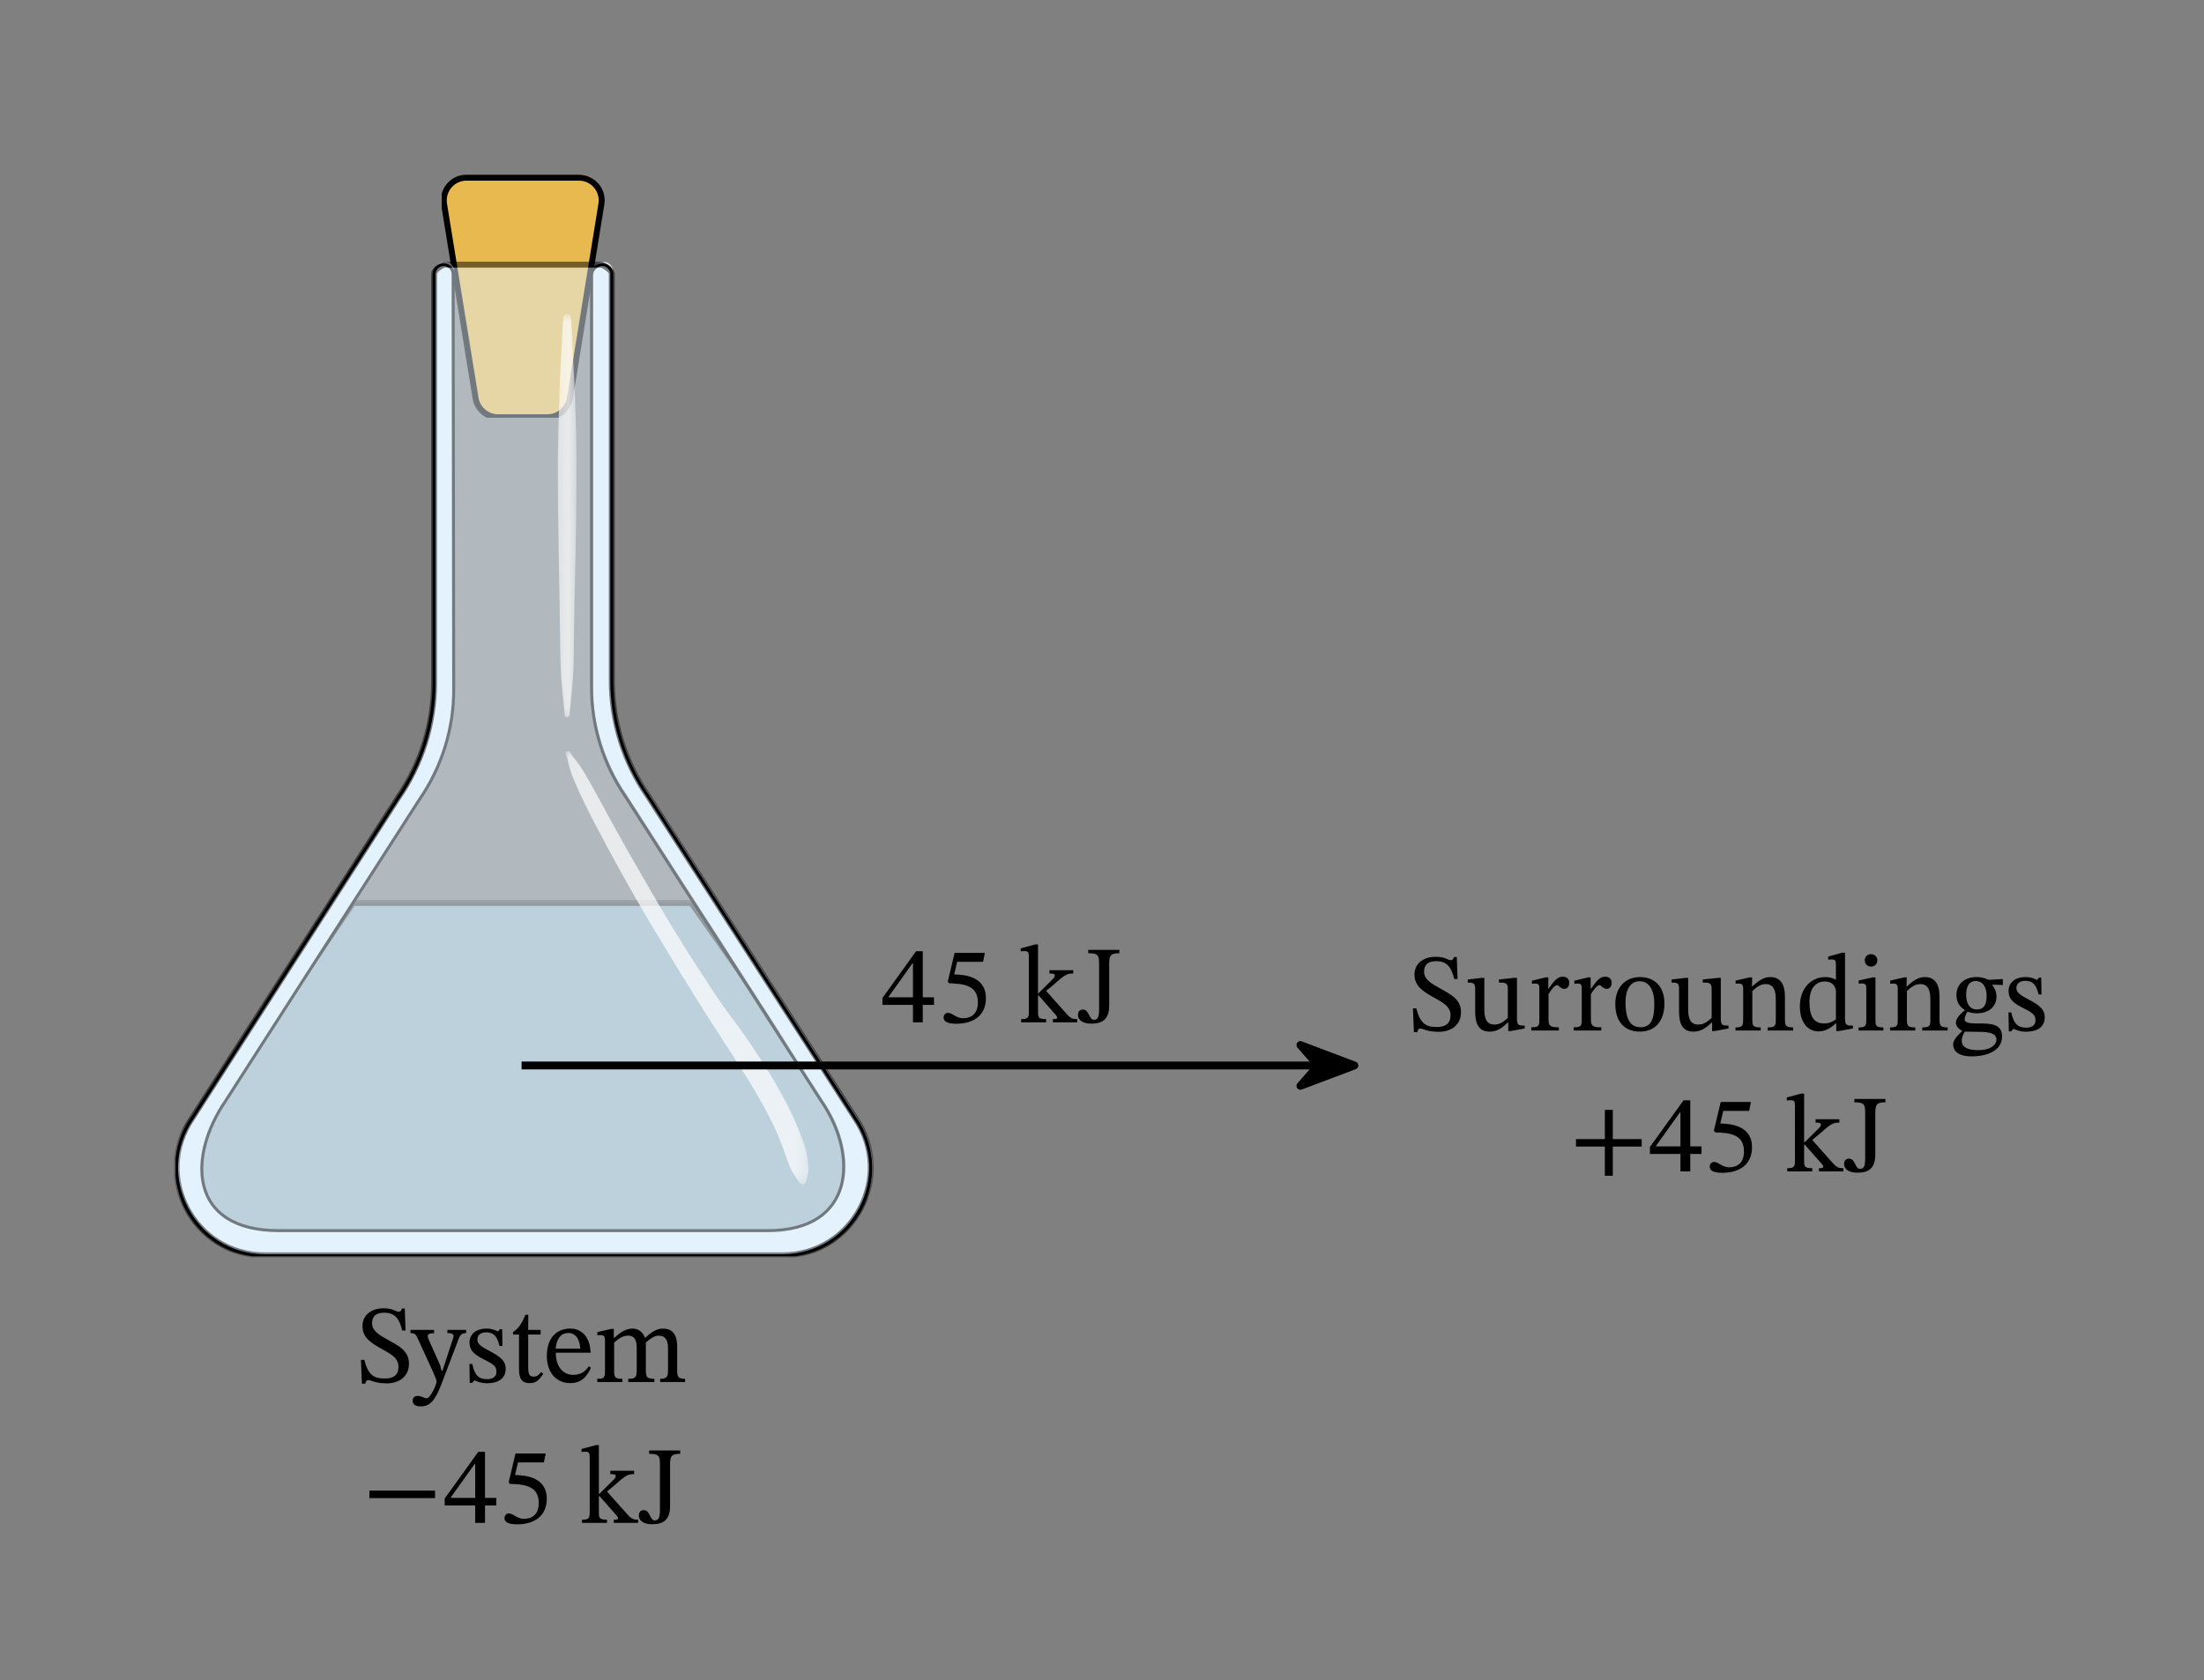<svg width="297.027" height="226.48" viewBox="0 0 222.77 169.86" class="displayed_equation" xmlns="http://www.w3.org/2000/svg" xmlns:xlink="http://www.w3.org/1999/xlink">
  <rect x="0" y="0" width="222.77" height="169.86" fill="#808080" stroke="none"/>
  <defs>
    <clipPath id="svg147101463693tikz_00011b">
      <path d="M 0.648 0.355 L 17 0.355 L 17 25 L 0.648 25 Z M 0.648 0.355" />
    </clipPath>
    <clipPath id="svg147101463693tikz_00011c">
      <path d="M 0.648 0.355 L 17.234 0.355 L 17.234 25.23 L 0.648 25.23 Z M 0.648 0.355" />
    </clipPath>
    <clipPath id="svg147101463693tikz_00011a">
      <path d="M0 0H18V26H0z" />
    </clipPath>
    <g id="svg147101463693tikz_00011L" clip-path="url(#svg147101463693tikz_00011a)">
      <g clip-path="url(#svg147101463693tikz_00011b)">
        <path d="M 11.438 24.93 L 6.445 24.93 C 5.312 24.93 4.348 24.105 4.164 22.988 L 0.973 3.332 C 0.746 1.93 1.832 0.656 3.254 0.656 L 14.629 0.656 C 16.051 0.656 17.137 1.93 16.906 3.332 L 13.719 22.988 C 13.535 24.105 12.57 24.93 11.438 24.93 Z M 11.438 24.93" fill="#e8b94f" />
      </g>
      <g clip-path="url(#svg147101463693tikz_00011c)">
        <path d="M 400.922 925.188 L 364.819 925.188 C 356.626 925.188 349.649 931.148 348.321 939.228 L 325.241 1081.381 C 323.602 1091.523 331.456 1100.732 341.739 1100.732 L 424.002 1100.732 C 434.285 1100.732 442.139 1091.523 440.472 1081.381 L 417.42 939.228 C 416.092 931.148 409.115 925.188 400.922 925.188 Z M 400.922 925.188" transform="matrix(.138 0 0 -.138 -44 152.86)" fill="none" stroke-width="4.361" stroke="#000" stroke-miterlimit="10" />
      </g>
    </g>
    <clipPath id="svg147101463693tikz_00011M">
      <path d="M 19.055 90.816 L 87.504 90.816 L 87.504 125.195 L 19.055 125.195 Z M 19.055 90.816" />
    </clipPath>
    <filter id="svg147101463693tikz_00011f" filterUnits="objectBoundingBox" x="0%" y="0%" width="100%" height="100%">
      <feColorMatrix in="SourceGraphic" values="0 0 0 0 1 0 0 0 0 1 0 0 0 0 1 0 0 0 1 0" />
    </filter>
    <clipPath id="svg147101463693tikz_00011e">
      <path d="M 0.055 0.816 L 68.504 0.816 L 68.504 35.195 L 0.055 35.195 Z M 0.055 0.816" />
    </clipPath>
    <clipPath id="svg147101463693tikz_00011d">
      <path d="M0 0H69V36H0z" />
    </clipPath>
    <g clip-path="url(#svg147101463693tikz_00011d)">
      <g clip-path="url(#svg147101463693tikz_00011e)" id="svg147101463693tikz_00011g">
        <path d="M 0.055 35.195 L 68.504 35.195 L 68.504 0.816 L 0.055 0.816 Z M 0.055 35.195" fill-opacity=".502" />
      </g>
    </g>
    <mask id="svg147101463693tikz_00011O">
      <g filter="url(#svg147101463693tikz_00011f)">
        <use xlink:href="#svg147101463693tikz_00011g" />
      </g>
    </mask>
    <clipPath id="svg147101463693tikz_00011l">
      <path d="M 0.055 0.816 L 68.504 0.816 L 68.504 35 L 0.055 35 Z M 0.055 0.816" />
    </clipPath>
    <clipPath id="svg147101463693tikz_00011i">
      <path d="M 0.223 1 L 68 1 L 68 34.984 L 0.223 34.984 Z M 0.223 1" />
    </clipPath>
    <clipPath id="svg147101463693tikz_00011j">
      <path d="M 0.223 0.82 L 68.273 0.82 L 68.273 34.984 L 0.223 34.984 Z M 0.223 0.82" />
    </clipPath>
    <clipPath id="svg147101463693tikz_00011h">
      <path d="M0 0H69V35H0z" />
    </clipPath>
    <g id="svg147101463693tikz_00011m" clip-path="url(#svg147101463693tikz_00011h)">
      <g clip-path="url(#svg147101463693tikz_00011i)">
        <path d="M 51.012 1.121 L 16.746 1.121 L 0.535 25.184 L 1.227 30.82 L 4.125 34.68 L 62.473 34.68 L 66.031 32.602 L 67.961 27.656 L 66.996 23.828 Z M 51.012 1.121" fill="#aee1f9" />
      </g>
      <g clip-path="url(#svg147101463693tikz_00011j)">
        <path d="M 506.322 569.437 L 258.515 569.437 L 141.278 395.418 L 146.278 354.653 L 167.239 326.742 L 589.207 326.742 L 614.943 341.771 L 628.898 377.536 L 621.921 405.221 Z M 506.322 569.437" transform="matrix(.138 0 0 -.138 -19 79.86)" fill="none" stroke-width="4.361" stroke="#000" stroke-miterlimit="10" />
      </g>
    </g>
    <clipPath id="svg147101463693tikz_00011k">
      <path d="M0 0H69V36H0z" />
    </clipPath>
    <g clip-path="url(#svg147101463693tikz_00011k)">
      <g clip-path="url(#svg147101463693tikz_00011l)" id="svg147101463693tikz_00011N">
        <use xlink:href="#svg147101463693tikz_00011m" />
      </g>
    </g>
    <clipPath id="svg147101463693tikz_00011o">
      <path d="M 0.742 0.32 L 71.328 0.32 L 71.328 101 L 0.742 101 Z M 0.742 0.32" />
    </clipPath>
    <clipPath id="svg147101463693tikz_00011p">
      <path d="M 0.742 0.32 L 71.328 0.32 L 71.328 101.004 L 0.742 101.004 Z M 0.742 0.32" />
    </clipPath>
    <clipPath id="svg147101463693tikz_00011n">
      <path d="M0 0H72V102H0z" />
    </clipPath>
    <g id="svg147101463693tikz_00011P" clip-path="url(#svg147101463693tikz_00011n)">
      <g clip-path="url(#svg147101463693tikz_00011o)">
        <path d="M 43.996 0.469 C 44.539 0.469 44.961 0.922 44.961 1.434 L 44.961 42.594 C 44.961 46.758 46.227 50.828 48.609 54.266 L 69.598 86.922 C 73.668 92.832 69.445 100.852 62.27 100.852 L 9.801 100.852 C 2.625 100.852 -1.598 92.801 2.477 86.922 L 23.312 54.504 C 25.691 51.066 26.961 46.996 26.961 42.836 L 26.961 1.434 C 26.961 0.891 27.414 0.469 27.926 0.469 C 28.469 0.469 28.891 0.891 28.891 1.434 L 28.949 43.559 C 28.949 47.512 27.742 51.34 25.512 54.598 L 5.852 85.172 C 2.023 90.75 2.023 98.32 11.25 98.32 L 60.762 98.32 C 69.539 98.32 69.988 90.719 66.16 85.172 L 46.348 54.355 C 44.117 51.098 42.91 47.27 42.91 43.32 L 42.91 1.465 C 42.973 0.922 43.453 0.469 43.996 0.469 Z M 43.996 0.469" fill="#e3f2fc" />
      </g>
      <g clip-path="url(#svg147101463693tikz_00011p)">
        <path d="M 441.122 1037.001 C 445.048 1037.001 448.099 1033.724 448.099 1030.023 L 448.099 732.354 C 448.099 702.24 457.252 672.803 474.485 647.943 L 626.271 411.775 C 655.708 369.032 625.169 311.036 573.274 311.036 L 193.822 311.036 C 141.927 311.036 111.389 369.258 140.854 411.775 L 291.539 646.22 C 308.743 671.08 317.924 700.516 317.924 730.603 L 317.924 1030.023 C 317.924 1033.95 321.201 1037.001 324.902 1037.001 C 328.828 1037.001 331.879 1033.95 331.879 1030.023 L 332.303 725.376 C 332.303 696.787 323.574 669.103 307.443 645.542 L 165.262 424.43 C 137.577 384.09 137.577 329.341 204.303 329.341 L 562.37 329.341 C 625.847 329.341 629.096 384.316 601.411 424.43 L 458.128 647.294 C 441.997 670.854 433.268 698.539 433.268 727.1 L 433.268 1029.797 C 433.72 1033.724 437.195 1037.001 441.122 1037.001 Z M 441.122 1037.001" transform="matrix(.138 0 0 -.138 -17 143.86)" fill="none" stroke-width="2.181" stroke="#000" stroke-miterlimit="10" />
      </g>
    </g>
    <clipPath id="svg147101463693tikz_00011Q">
      <path d="M 17.547 25.988 L 88.707 25.988 L 88.707 127.305 L 17.547 127.305 Z M 17.547 25.988" />
    </clipPath>
    <clipPath id="svg147101463693tikz_00011r">
      <path d="M 0.547 0.988 L 71.707 0.988 L 71.707 102.305 L 0.547 102.305 Z M 0.547 0.988" />
    </clipPath>
    <clipPath id="svg147101463693tikz_00011q">
      <path d="M0 0H72V103H0z" />
    </clipPath>
    <g clip-path="url(#svg147101463693tikz_00011q)">
      <g clip-path="url(#svg147101463693tikz_00011r)" id="svg147101463693tikz_00011s">
        <path d="M 0.547 102.305 L 71.707 102.305 L 71.707 0.988 L 0.547 0.988 Z M 0.547 102.305" fill-opacity=".502" />
      </g>
    </g>
    <mask id="svg147101463693tikz_00011S">
      <g filter="url(#svg147101463693tikz_00011f)">
        <use xlink:href="#svg147101463693tikz_00011s" />
      </g>
    </mask>
    <clipPath id="svg147101463693tikz_00011x">
      <path d="M 0.547 1 L 71.707 1 L 71.707 102.305 L 0.547 102.305 Z M 0.547 1" />
    </clipPath>
    <clipPath id="svg147101463693tikz_00011u">
      <path d="M 0.59 0.133 L 71.48 0.133 L 71.48 101 L 0.59 101 Z M 0.59 0.133" />
    </clipPath>
    <clipPath id="svg147101463693tikz_00011v">
      <path d="M 0.59 0.133 L 71.48 0.133 L 71.48 101.121 L 0.59 101.121 Z M 0.59 0.133" />
    </clipPath>
    <clipPath id="svg147101463693tikz_00011t">
      <path d="M0 0H72V102H0z" />
    </clipPath>
    <g id="svg147101463693tikz_00011y" clip-path="url(#svg147101463693tikz_00011t)">
      <g clip-path="url(#svg147101463693tikz_00011u)">
        <path d="M 27.953 0.469 C 27.836 0.531 26.961 0.922 26.961 1.434 L 26.961 42.805 C 26.961 46.969 25.691 51.039 23.312 54.477 L 2.477 86.891 C -1.598 92.801 2.625 100.82 9.801 100.82 L 62.27 100.82 C 69.445 100.82 73.668 92.77 69.598 86.891 L 48.609 54.266 C 46.227 50.828 44.961 46.758 44.961 42.594 L 44.961 1.434 C 44.961 0.922 44.027 0.5 43.938 0.469 C 43.938 0.469 43.938 0.469 43.906 0.469 Z M 27.953 0.469" fill="#e3f2fc" />
      </g>
      <g clip-path="url(#svg147101463693tikz_00011v)">
        <path d="M 325.099 1037.001 C 324.252 1036.549 317.924 1033.724 317.924 1030.023 L 317.924 730.829 C 317.924 700.714 308.743 671.278 291.539 646.418 L 140.854 412.001 C 111.389 369.258 141.927 311.262 193.822 311.262 L 573.274 311.262 C 625.169 311.262 655.708 369.484 626.271 412.001 L 474.485 647.943 C 457.252 672.803 448.099 702.24 448.099 732.354 L 448.099 1030.023 C 448.099 1033.724 441.348 1036.775 440.698 1037.001 C 440.698 1037.001 440.698 1037.001 440.472 1037.001 Z M 325.099 1037.001" transform="matrix(.138 0 0 -.138 -17 143.86)" fill="none" stroke-width="4.361" stroke-linecap="round" stroke-linejoin="round" stroke="#000" stroke-miterlimit="10" />
      </g>
    </g>
    <clipPath id="svg147101463693tikz_00011w">
      <path d="M0 0H72V103H0z" />
    </clipPath>
    <g clip-path="url(#svg147101463693tikz_00011w)">
      <g clip-path="url(#svg147101463693tikz_00011x)" id="svg147101463693tikz_00011R">
        <use xlink:href="#svg147101463693tikz_00011y" transform="translate(0 1)" />
      </g>
    </g>
    <clipPath id="svg147101463693tikz_00011T">
      <path d="M 56.141 31.715 L 58.555 31.715 L 58.555 72.727 L 56.141 72.727 Z M 56.141 31.715" />
    </clipPath>
    <clipPath id="svg147101463693tikz_00011A">
      <path d="M 0.141 0.715 L 2.555 0.715 L 2.555 41.727 L 0.141 41.727 Z M 0.141 0.715" />
    </clipPath>
    <clipPath id="svg147101463693tikz_00011z">
      <path d="M0 0H3V42H0z" />
    </clipPath>
    <g clip-path="url(#svg147101463693tikz_00011z)">
      <g clip-path="url(#svg147101463693tikz_00011A)" id="svg147101463693tikz_00011B">
        <path d="M 0.141 41.727 L 2.555 41.727 L 2.555 0.715 L 0.141 0.715 Z M 0.141 41.727" fill-opacity=".702" />
      </g>
    </g>
    <mask id="svg147101463693tikz_00011V">
      <g filter="url(#svg147101463693tikz_00011f)">
        <use xlink:href="#svg147101463693tikz_00011B" />
      </g>
    </mask>
    <clipPath id="svg147101463693tikz_00011D">
      <path d="M 0.141 0.715 L 2.555 0.715 L 2.555 41.727 L 0.141 41.727 Z M 0.141 0.715" />
    </clipPath>
    <clipPath id="svg147101463693tikz_00011C">
      <path d="M0 0H3V42H0z" />
    </clipPath>
    <g clip-path="url(#svg147101463693tikz_00011C)">
      <g clip-path="url(#svg147101463693tikz_00011D)" id="svg147101463693tikz_00011U">
        <path d="M 2.133 9.582 C 2.07 8.105 2.012 6.629 1.922 5.148 C 1.859 3.793 1.832 2.434 1.711 1.109 C 1.68 0.625 0.988 0.625 0.926 1.109 C 0.836 2.406 0.805 3.73 0.715 5.027 C 0.656 6.113 0.594 7.23 0.562 8.316 C 0.473 11.059 0.383 13.773 0.383 16.516 C 0.383 21.793 0.535 27.07 0.594 32.316 C 0.625 33.797 0.625 35.273 0.684 36.75 C 0.746 38.258 0.957 39.766 1.078 41.273 C 1.105 41.574 1.531 41.574 1.559 41.273 C 1.68 39.949 1.832 38.621 1.922 37.293 C 2.012 35.996 1.98 34.672 2.012 33.375 C 2.043 30.719 2.102 28.066 2.164 25.383 C 2.223 22.758 2.254 20.105 2.254 17.484 C 2.285 14.859 2.223 12.234 2.133 9.582 Z M 2.133 9.582" fill="#fff" />
      </g>
    </g>
    <clipPath id="svg147101463693tikz_00011W">
      <path d="M 57.047 75.742 L 81.773 75.742 L 81.773 119.766 L 57.047 119.766 Z M 57.047 75.742" />
    </clipPath>
    <clipPath id="svg147101463693tikz_00011F">
      <path d="M 0.047 0.742 L 24.773 0.742 L 24.773 44.766 L 0.047 44.766 Z M 0.047 0.742" />
    </clipPath>
    <clipPath id="svg147101463693tikz_00011E">
      <path d="M0 0H25V45H0z" />
    </clipPath>
    <g clip-path="url(#svg147101463693tikz_00011E)">
      <g clip-path="url(#svg147101463693tikz_00011F)" id="svg147101463693tikz_00011G">
        <path d="M 0.047 44.766 L 24.773 44.766 L 24.773 0.742 L 0.047 0.742 Z M 0.047 44.766" fill-opacity=".702" />
      </g>
    </g>
    <mask id="svg147101463693tikz_00011Y">
      <g filter="url(#svg147101463693tikz_00011f)">
        <use xlink:href="#svg147101463693tikz_00011G" />
      </g>
    </mask>
    <clipPath id="svg147101463693tikz_00011I">
      <path d="M 0.047 0.742 L 24.773 0.742 L 24.773 44.766 L 0.047 44.766 Z M 0.047 0.742" />
    </clipPath>
    <clipPath id="svg147101463693tikz_00011H">
      <path d="M0 0H25V45H0z" />
    </clipPath>
    <g clip-path="url(#svg147101463693tikz_00011H)">
      <g clip-path="url(#svg147101463693tikz_00011I)" id="svg147101463693tikz_00011X">
        <path d="M 24.621 42.145 C 24.531 41.418 24.289 40.664 24.02 39.973 C 23.477 38.492 22.781 37.047 22.027 35.66 C 21.305 34.332 20.492 33.008 19.648 31.738 C 18.773 30.383 17.836 29.027 16.871 27.762 C 15.879 26.465 15.004 25.105 14.129 23.75 C 13.195 22.359 12.289 20.914 11.414 19.496 C 9.664 16.633 8.008 13.738 6.348 10.844 C 5.414 9.184 4.508 7.527 3.605 5.867 C 3.152 5.023 2.699 4.207 2.219 3.395 C 1.977 3.004 1.766 2.609 1.496 2.25 C 1.191 1.828 0.859 1.496 0.617 1.043 C 0.469 0.773 0.078 1.012 0.199 1.285 C 0.379 1.676 0.438 2.098 0.531 2.492 C 0.648 2.91 0.801 3.363 0.98 3.758 C 1.285 4.512 1.613 5.234 1.977 5.988 C 2.699 7.496 3.516 9.004 4.301 10.48 C 5.867 13.406 7.496 16.301 9.215 19.137 C 10.934 22 12.68 24.863 14.461 27.668 C 16.121 30.293 17.867 32.855 19.438 35.508 C 20.25 36.895 21.094 38.465 21.668 39.852 C 22 40.637 22.27 41.449 22.57 42.262 C 22.723 42.688 22.902 43.137 23.113 43.527 C 23.324 43.891 23.566 44.195 23.809 44.555 C 23.957 44.824 24.41 44.797 24.473 44.465 C 24.562 44.133 24.652 43.801 24.715 43.441 C 24.742 43.047 24.684 42.594 24.621 42.145 Z M 24.621 42.145" fill="#fff" />
      </g>
    </g>
    <clipPath id="svg147101463693tikz_00011K">
      <path d="M 1 1 L 8 1 L 8 6.582 L 1 6.582 Z M 1 1" />
    </clipPath>
    <clipPath id="svg147101463693tikz_00011J">
      <path d="M0 0H9V7H0z" />
    </clipPath>
    <g id="svg147101463693tikz_00011Z" clip-path="url(#svg147101463693tikz_00011J)">
      <path d="M 7.168 3.59 L 1.703 1.523 L 3.508 3.59 L 1.703 5.652" />
      <g clip-path="url(#svg147101463693tikz_00011K)">
        <path d="M 991.994 450.336 L 952.472 465.28 L 965.524 450.336 L 952.472 435.42 Z M 991.994 450.336" transform="matrix(.138 0 0 -.138 -130 65.86)" fill="none" stroke-width="5.764" stroke-linejoin="round" stroke="#000" stroke-miterlimit="10" />
      </g>
    </g>
  </defs>
  <use xlink:href="#svg147101463693tikz_00011L" transform="translate(44 17)" />
  <g clip-path="url(#svg147101463693tikz_00011M)">
    <use xlink:href="#svg147101463693tikz_00011N" transform="translate(19 90)" mask="url(#svg147101463693tikz_00011O)" />
  </g>
  <use xlink:href="#svg147101463693tikz_00011P" transform="translate(17 26)" />
  <g clip-path="url(#svg147101463693tikz_00011Q)">
    <use xlink:href="#svg147101463693tikz_00011R" transform="translate(17 25)" mask="url(#svg147101463693tikz_00011S)" />
  </g>
  <g clip-path="url(#svg147101463693tikz_00011T)">
    <use xlink:href="#svg147101463693tikz_00011U" transform="translate(56 31)" mask="url(#svg147101463693tikz_00011V)" />
  </g>
  <g clip-path="url(#svg147101463693tikz_00011W)">
    <use xlink:href="#svg147101463693tikz_00011X" transform="translate(57 75)" mask="url(#svg147101463693tikz_00011Y)" />
  </g>
  <path d="M 382.023 450.336 L 964.083 450.336" transform="matrix(.138 0 0 -.138 0 169.86)" fill="none" stroke-width="5.764" stroke-linejoin="round" stroke="#000" stroke-miterlimit="10" />
  <use xlink:href="#svg147101463693tikz_00011Z" transform="translate(130 104)" />
  <path d="M94.406 101.59L94.406 100.82 93.27 100.82 93.27 96.164 92.594 96.164 89.195 100.887 89.195 101.59 92.277 101.59 92.277 103.352 93.27 103.352 93.27 101.59zM92.277 100.82L89.809 100.82 89.809 100.777 92.234 97.379 92.277 97.379 92.277 100.82M99.363 97.234L99.543 96.332 96.488 96.332 95.797 99.238 95.934 99.406C96.09 99.406 96.145 99.406 96.434 99.43 97.973 99.508 98.84 99.965 98.84 101.355 98.84 102.512 98.137 102.938 97.348 102.938 96.633 102.938 96.266 102.395 95.82 102.395 95.543 102.395 95.375 102.613 95.375 102.871 95.375 103.281 95.797 103.496 96.656 103.496 98.43 103.496 99.652 102.625 99.652 100.91 99.652 99.16 98.285 98.637 96.969 98.539L96.445 98.504 96.746 97.234 99.363 97.234M108.879 103.352L108.879 103.027C108.414 103.027 108.234 102.992 107.699 102.379L105.738 100.172 106.297 99.719C107.555 98.617 107.754 98.414 108.48 98.414L108.48 98.082 106.074 98.082 106.074 98.414C106.496 98.414 106.617 98.473 106.617 98.617 106.617 98.793 106.465 98.926 106.418 98.973L104.984 100.398 104.918 100.398 104.918 95.484 104.613 95.484 103.168 95.875 103.168 96.176C103.168 96.176 103.387 96.152 103.543 96.152 103.914 96.152 103.992 96.254 103.992 96.723L103.992 102.293C103.992 102.906 103.879 103.027 103.211 103.027L103.211 103.352 105.738 103.352 105.738 103.027C105.039 103.027 104.918 102.906 104.918 102.336L104.918 100.641 104.984 100.641 106.73 102.625C106.789 102.684 106.855 102.793 106.855 102.895 106.855 102.992 106.742 103.027 106.418 103.027L106.418 103.352 108.879 103.352M111.09 101.98C111.09 102.762 111 103.094 110.562 103.094 110.051 103.094 110.109 102.059 109.449 102.059 109.137 102.059 108.961 102.27 108.961 102.605 108.961 103.203 109.562 103.484 110.289 103.484 111.344 103.484 112.113 103.129 112.113 101.656L112.113 97.5C112.113 96.633 112.215 96.363 113.141 96.363L113.141 96.031 109.996 96.031 109.996 96.363C111.055 96.363 111.09 96.633 111.09 97.5L111.09 101.98M147.324 98.977L147.246 96.75 146.957 96.75C146.902 96.984 146.789 97.07 146.613 97.07 146.344 97.07 146.102 96.727 145.086 96.727 143.926 96.738 142.969 97.359 142.969 98.531 142.969 99.699 143.871 100.234 144.762 100.75 145.676 101.27 146.613 101.664 146.613 102.641 146.613 103.488 146.086 103.824 145.254 103.824 144.117 103.832 143.547 103.477 143.156 101.941L142.812 101.941 142.914 104.348 143.262 104.348C143.27 104.125 143.402 103.977 143.559 103.977 143.816 103.977 144.25 104.312 145.41 104.312 146.703 104.312 147.672 103.609 147.672 102.32 147.672 100.992 146.566 100.492 145.574 99.934 144.738 99.457 143.938 99.055 143.938 98.219 143.938 97.527 144.371 97.172 145.129 97.172 146.258 97.16 146.68 97.75 146.992 98.977L147.324 98.977M154.109 103.68L153.996 103.68C153.461 103.68 153.328 103.602 153.328 102.945L153.328 98.855 153.062 98.855 151.504 99.023 151.504 99.332C152.215 99.332 152.402 99.391 152.402 99.98L152.402 102.91C151.957 103.301 151.602 103.578 151.035 103.578 150.453 103.578 150.031 103.242 150.031 102.109L150.031 98.855 149.785 98.855 148.352 99.023 148.352 99.332C148.949 99.344 149.105 99.391 149.105 99.988L149.105 102.254C149.105 103.766 149.641 104.293 150.566 104.293 151.281 104.293 151.801 103.957 152.391 103.379L152.449 103.379 152.449 104.234 152.695 104.234 154.109 103.977 154.109 103.68M156.492 98.809L156.223 98.809 154.84 99.145 154.84 99.457C154.84 99.457 154.965 99.434 155.188 99.434 155.59 99.434 155.59 99.633 155.59 100.035L155.59 103.098C155.59 103.723 155.512 103.855 154.777 103.855L154.777 104.18 157.562 104.18 157.562 103.855C156.727 103.855 156.516 103.746 156.516 103.043L156.516 100.504C156.781 100.059 157.137 99.59 157.395 99.59 157.527 99.59 157.75 99.969 158.117 99.969 158.363 99.969 158.609 99.789 158.609 99.367 158.609 98.988 158.398 98.742 157.961 98.742 157.43 98.742 157.094 99.133 156.523 99.957L156.492 99.957 156.492 98.809M160.777 98.809L160.512 98.809 159.129 99.145 159.129 99.457C159.129 99.457 159.25 99.434 159.473 99.434 159.875 99.434 159.875 99.633 159.875 100.035L159.875 103.098C159.875 103.723 159.801 103.855 159.062 103.855L159.062 104.18 161.848 104.18 161.848 103.855C161.012 103.855 160.801 103.746 160.801 103.043L160.801 100.504C161.066 100.059 161.426 99.59 161.68 99.59 161.812 99.59 162.035 99.969 162.402 99.969 162.648 99.969 162.895 99.789 162.895 99.367 162.895 98.988 162.684 98.742 162.25 98.742 161.715 98.742 161.379 99.133 160.812 99.957L160.777 99.957 160.777 98.809M165.762 98.777C164.258 98.777 163.266 99.867 163.266 101.484 163.266 103.289 164.203 104.293 165.762 104.293 167.211 104.293 168.234 103.312 168.234 101.441 168.234 99.789 167.289 98.777 165.762 98.777zM165.719 99.199C166.711 99.199 167.211 100.125 167.211 101.492 167.211 103.312 166.723 103.844 165.809 103.844 164.848 103.855 164.301 103.109 164.301 101.34 164.301 99.914 164.871 99.199 165.719 99.199M174.711 103.68L174.602 103.68C174.066 103.68 173.93 103.602 173.93 102.945L173.93 98.855 173.664 98.855 172.105 99.023 172.105 99.332C172.816 99.332 173.004 99.391 173.004 99.98L173.004 102.91C172.559 103.301 172.203 103.578 171.637 103.578 171.059 103.578 170.633 103.242 170.633 102.109L170.633 98.855 170.391 98.855 168.953 99.023 168.953 99.332C169.555 99.344 169.711 99.391 169.711 99.988L169.711 102.254C169.711 103.766 170.246 104.293 171.168 104.293 171.883 104.293 172.406 103.957 172.996 103.379L173.051 103.379 173.051 104.234 173.297 104.234 174.711 103.977 174.711 103.68M180.414 100.758C180.414 99.477 179.934 98.777 178.922 98.777 178.219 98.777 177.73 99.176 177.129 99.711L177.082 99.711 177.098 98.809 176.84 98.809 175.426 99.133 175.426 99.457C175.426 99.457 175.535 99.434 175.723 99.434 176.027 99.434 176.191 99.523 176.191 99.922L176.191 103.055C176.191 103.68 176.156 103.867 175.414 103.867L175.414 104.18 177.965 104.18 177.965 103.867C177.16 103.867 177.117 103.68 177.117 103.055L177.117 100.191C177.453 99.891 177.863 99.488 178.465 99.488 178.965 99.488 179.488 99.699 179.488 101.039L179.488 103.055C179.488 103.68 179.457 103.867 178.668 103.867L178.668 104.18 181.238 104.18 181.238 103.867C180.492 103.867 180.414 103.68 180.414 103.055L180.414 100.758M187.281 103.977L187.281 103.68 187.047 103.68C186.633 103.68 186.488 103.566 186.488 102.988L186.488 96.316 186.191 96.316 184.785 96.703 184.785 97.016C184.785 97.016 184.977 96.992 185.074 96.992 185.508 96.992 185.566 97.094 185.566 97.586L185.566 99.043C185.219 98.855 184.852 98.777 184.484 98.777 183.082 98.777 181.922 99.902 181.922 101.738 181.922 103.168 182.57 104.27 183.828 104.27 184.562 104.27 185.133 103.844 185.555 103.465L185.602 103.465 185.602 104.234 185.855 104.234zM185.566 103.055C185.176 103.32 184.875 103.465 184.352 103.465 183.406 103.465 182.891 102.844 182.891 101.305 182.891 99.902 183.527 99.223 184.465 99.223 185.152 99.223 185.477 99.656 185.566 100.113L185.566 103.055M189.117 96.461C188.727 96.461 188.48 96.75 188.48 97.082 188.48 97.426 188.738 97.719 189.117 97.719 189.508 97.719 189.754 97.426 189.754 97.082 189.754 96.75 189.508 96.461 189.117 96.461zM190.363 103.867C189.617 103.867 189.562 103.699 189.562 103.055L189.562 98.809 189.273 98.809 187.867 99.121 187.867 99.445C187.867 99.445 187.992 99.422 188.148 99.422 188.473 99.422 188.637 99.469 188.637 99.945L188.637 103.055C188.637 103.688 188.602 103.867 187.859 103.867L187.859 104.18 190.363 104.18 190.363 103.867M196.039 100.758C196.039 99.477 195.559 98.777 194.547 98.777 193.844 98.777 193.355 99.176 192.754 99.711L192.707 99.711 192.723 98.809 192.465 98.809 191.051 99.133 191.051 99.457C191.051 99.457 191.16 99.434 191.348 99.434 191.652 99.434 191.816 99.523 191.816 99.922L191.816 103.055C191.816 103.68 191.785 103.867 191.039 103.867L191.039 104.18 193.59 104.18 193.59 103.867C192.789 103.867 192.742 103.68 192.742 103.055L192.742 100.191C193.078 99.891 193.488 99.488 194.09 99.488 194.59 99.488 195.113 99.699 195.113 101.039L195.113 103.055C195.113 103.68 195.082 103.867 194.293 103.867L194.293 104.18 196.863 104.18 196.863 103.867C196.117 103.867 196.039 103.68 196.039 103.055L196.039 100.758M198.605 102.129C198.082 102.531 197.691 102.996 197.691 103.398 197.691 103.711 197.938 104.012 198.316 104.199L198.316 104.246C197.715 104.824 197.414 105.203 197.414 105.574 197.414 106.184 197.848 106.797 199.309 106.797 200.715 106.797 202.359 106.285 202.359 104.793 202.359 103.512 201.293 103.465 199.887 103.465 198.863 103.465 198.574 103.355 198.574 103.02 198.574 102.832 198.75 102.43 198.863 102.273 199.152 102.375 199.465 102.441 199.82 102.441 200.988 102.441 201.793 101.785 201.793 100.75 201.793 100.191 201.547 99.824 201.391 99.602L201.391 99.547 202.438 99.578 202.438 98.977 201.004 99.055C201.004 99.055 200.5 98.777 199.766 98.777 198.586 98.777 197.75 99.477 197.75 100.594 197.75 101.316 198.07 101.797 198.605 102.109zM199.688 99.176C200.398 99.176 200.801 99.777 200.801 100.68 200.801 101.738 200.387 102.051 199.832 102.051 199.109 102.051 198.73 101.508 198.73 100.547 198.73 99.613 199.109 99.176 199.688 99.176zM198.594 104.293C198.75 104.293 198.961 104.301 199.852 104.312 200.602 104.324 201.793 104.301 201.793 105.105 201.793 105.582 201.266 106.164 199.953 106.164 198.816 106.164 198.281 105.84 198.281 105.191 198.281 104.961 198.363 104.703 198.594 104.293M203.008 102.352L203.043 104.27 203.273 104.27 203.508 104.012 203.531 104.012C203.82 104.133 204.156 104.301 204.801 104.301 205.805 104.301 206.672 103.902 206.672 102.852 206.672 102.031 206.125 101.617 205.113 101.082 204.176 100.605 203.809 100.324 203.809 99.891 203.809 99.391 204.199 99.156 204.711 99.156 205.391 99.156 205.805 99.477 206.051 100.535L206.348 100.535 206.316 98.832 206.094 98.832 205.902 99.066 205.895 99.066C205.613 98.93 205.281 98.777 204.723 98.777 203.766 98.777 203.02 99.266 203.02 100.18 203.02 101.004 203.477 101.395 204.488 101.906 205.523 102.418 205.738 102.629 205.738 103.156 205.738 103.68 205.336 103.891 204.777 103.891 203.953 103.891 203.531 103.5 203.297 102.352L203.008 102.352M165.934 115.914L165.934 115.156 163.016 115.156 163.016 112.207 162.211 112.207 162.211 115.156 159.293 115.156 159.293 115.914 162.211 115.914 162.211 118.867 163.016 118.867 163.016 115.914 165.934 115.914M171.98 116.66L171.98 115.895 170.844 115.895 170.844 111.234 170.164 111.234 166.766 115.957 166.766 116.66 169.852 116.66 169.852 118.422 170.844 118.422 170.844 116.66zM169.852 115.895L167.379 115.895 167.379 115.848 169.809 112.449 169.852 112.449 169.852 115.895M176.797 112.305L176.977 111.402 173.922 111.402 173.23 114.309 173.367 114.48C173.523 114.48 173.578 114.48 173.867 114.5 175.406 114.578 176.273 115.035 176.273 116.426 176.273 117.586 175.57 118.008 174.781 118.008 174.07 118.008 173.699 117.465 173.254 117.465 172.977 117.465 172.809 117.688 172.809 117.941 172.809 118.355 173.23 118.566 174.09 118.566 175.863 118.566 177.086 117.699 177.086 115.98 177.086 114.23 175.719 113.711 174.402 113.609L173.879 113.574 174.18 112.305 176.797 112.305M186.316 118.422L186.316 118.098C185.848 118.098 185.668 118.066 185.137 117.453L183.172 115.246 183.73 114.789C184.988 113.688 185.188 113.488 185.914 113.488L185.914 113.152 183.508 113.152 183.508 113.488C183.934 113.488 184.051 113.543 184.051 113.688 184.051 113.863 183.898 114 183.855 114.043L182.418 115.469 182.352 115.469 182.352 110.559 182.047 110.559 180.598 110.945 180.598 111.246C180.598 111.246 180.82 111.227 180.977 111.227 181.348 111.227 181.426 111.324 181.426 111.793L181.426 117.363C181.426 117.977 181.312 118.098 180.645 118.098L180.645 118.422 183.172 118.422 183.172 118.098C182.473 118.098 182.352 117.977 182.352 117.41L182.352 115.715 182.418 115.715 184.164 117.699C184.223 117.754 184.289 117.863 184.289 117.965 184.289 118.066 184.176 118.098 183.855 118.098L183.855 118.422 186.316 118.422M188.523 117.051C188.523 117.832 188.434 118.164 187.996 118.164 187.484 118.164 187.543 117.129 186.887 117.129 186.57 117.129 186.395 117.34 186.395 117.676 186.395 118.277 186.996 118.555 187.723 118.555 188.777 118.555 189.547 118.199 189.547 116.727L189.547 112.574C189.547 111.703 189.648 111.438 190.574 111.438L190.574 111.102 187.434 111.102 187.434 111.438C188.488 111.438 188.523 111.703 188.523 112.574L188.523 117.051M40.992 134.512L40.914 132.285 40.625 132.285C40.57 132.52 40.457 132.609 40.277 132.609 40.012 132.609 39.766 132.262 38.75 132.262 37.594 132.273 36.637 132.898 36.637 134.066 36.637 135.238 37.539 135.773 38.43 136.285 39.344 136.809 40.277 137.199 40.277 138.18 40.277 139.023 39.754 139.359 38.922 139.359 37.785 139.371 37.215 139.016 36.824 137.477L36.48 137.477 36.582 139.883 36.926 139.883C36.938 139.66 37.07 139.516 37.227 139.516 37.484 139.516 37.918 139.852 39.074 139.852 40.367 139.852 41.336 139.148 41.336 137.855 41.336 136.527 40.234 136.027 39.242 135.469 38.406 134.992 37.605 134.59 37.605 133.754 37.605 133.066 38.039 132.711 38.797 132.711 39.922 132.699 40.348 133.289 40.656 134.512L40.992 134.512M47.113 134.445L45.219 134.445 45.219 134.77C45.586 134.77 45.844 134.824 45.844 135.051 45.844 135.137 45.809 135.238 45.785 135.324L44.719 138.59 44.641 138.59 44.484 138.012 43.391 135.562C43.324 135.406 43.238 135.215 43.238 135.082 43.238 134.879 43.371 134.781 43.871 134.781L43.871 134.445 41.488 134.445 41.488 134.77C41.891 134.77 42.043 134.914 42.156 135.172L43.793 138.746C43.926 139.047 44.129 139.516 44.129 139.66 44.129 139.984 43.492 141.363 43.137 141.363 42.855 141.363 42.625 141.121 42.234 141.121 41.934 141.121 41.711 141.266 41.711 141.598 41.711 142.02 42.035 142.18 42.535 142.18 43.438 142.18 43.98 141.598 44.605 139.961L46.344 135.395C46.5 134.957 46.668 134.77 47.113 134.77L47.113 134.445M47.449 137.887L47.48 139.805 47.715 139.805 47.949 139.551 47.969 139.551C48.262 139.672 48.594 139.84 49.242 139.84 50.242 139.84 51.113 139.438 51.113 138.391 51.113 137.566 50.566 137.152 49.555 136.621 48.617 136.141 48.25 135.863 48.25 135.426 48.25 134.926 48.641 134.691 49.152 134.691 49.832 134.691 50.242 135.016 50.488 136.074L50.789 136.074 50.754 134.367 50.531 134.367 50.344 134.602 50.336 134.602C50.055 134.469 49.719 134.312 49.164 134.312 48.207 134.312 47.457 134.805 47.457 135.719 47.457 136.539 47.918 136.93 48.93 137.441 49.965 137.957 50.176 138.168 50.176 138.691 50.176 139.215 49.777 139.426 49.219 139.426 48.395 139.426 47.969 139.035 47.738 137.887L47.449 137.887M54.703 138.715C54.426 139.023 54.281 139.168 53.922 139.168 53.488 139.168 53.387 138.902 53.387 138.113L53.387 134.914 54.648 134.914 54.648 134.445 53.387 134.445 53.398 132.922 53.109 132.922C52.707 133.867 52.375 134.336 51.852 134.66L51.852 134.914 52.461 134.914 52.461 138.426C52.461 139.426 52.785 139.828 53.531 139.828 54.246 139.828 54.48 139.492 54.914 138.891L54.703 138.715M59.52 138.125C59.164 138.59 58.816 138.992 57.914 138.992 57.023 138.992 56.176 138.289 56.176 136.75L59.695 136.75C59.641 135.195 58.84 134.312 57.625 134.312 56.32 134.312 55.273 135.203 55.273 137.066 55.273 138.859 56.309 139.828 57.648 139.828 58.797 139.828 59.328 139.125 59.73 138.277zM56.164 136.34C56.254 135.305 56.699 134.758 57.457 134.758 58.25 134.758 58.617 135.516 58.648 136.34L56.164 136.34M62.074 135.738C62.395 135.438 62.887 135.027 63.465 135.027 63.977 135.027 64.355 135.273 64.355 136.219L64.355 138.426C64.355 139.203 64.289 139.391 63.5 139.391L63.5 139.715 66.141 139.715 66.141 139.391C65.336 139.391 65.281 139.191 65.281 138.426L65.281 135.719C65.648 135.406 66.105 135.027 66.562 135.027 67.086 135.027 67.52 135.273 67.52 136.285L67.52 138.426C67.52 139.102 67.488 139.391 66.727 139.391L66.727 139.715 69.246 139.715 69.246 139.391C68.477 139.391 68.445 139.125 68.445 138.426L68.445 136.152C68.445 134.805 67.875 134.312 67.008 134.312 66.418 134.312 65.848 134.637 65.234 135.238L65.191 135.238C64.969 134.703 64.59 134.312 63.953 134.312 63.199 134.312 62.684 134.727 62.082 135.246L62.039 135.246 62.039 134.348 61.773 134.348 60.379 134.668 60.379 134.992C60.379 134.992 60.512 134.969 60.68 134.969 60.992 134.969 61.148 135.07 61.148 135.469L61.148 138.59C61.148 139.262 61.07 139.391 60.367 139.391L60.367 139.715 62.91 139.715 62.91 139.391C62.219 139.391 62.074 139.262 62.074 138.637L62.074 135.738M37.336 151.453L43.973 151.453 43.973 150.695 37.336 150.695zM50.16 152.199L50.16 151.43 49.023 151.43 49.023 146.773 48.344 146.773 44.945 151.496 44.945 152.199 48.031 152.199 48.031 153.957 49.023 153.957 49.023 152.199zM48.031 151.43L45.559 151.43 45.559 151.387 47.988 147.988 48.031 147.988 48.031 151.43M54.977 147.844L55.156 146.941 52.105 146.941 51.414 149.848 51.547 150.016C51.703 150.016 51.758 150.016 52.047 150.035 53.586 150.113 54.453 150.574 54.453 151.965 54.453 153.121 53.754 153.547 52.961 153.547 52.25 153.547 51.883 153 51.434 153 51.156 153 50.988 153.223 50.988 153.48 50.988 153.891 51.414 154.102 52.27 154.102 54.043 154.102 55.266 153.234 55.266 151.52 55.266 149.77 53.898 149.246 52.582 149.148L52.059 149.113 52.359 147.844 54.977 147.844M64.496 153.957L64.496 153.633C64.027 153.633 63.848 153.602 63.316 152.988L61.352 150.781 61.91 150.328C63.172 149.227 63.367 149.023 64.094 149.023L64.094 148.688 61.688 148.688 61.688 149.023C62.113 149.023 62.234 149.078 62.234 149.227 62.234 149.402 62.078 149.535 62.035 149.582L60.598 151.008 60.531 151.008 60.531 146.094 60.227 146.094 58.781 146.484 58.781 146.781C58.781 146.781 59.004 146.762 59.156 146.762 59.527 146.762 59.605 146.859 59.605 147.328L59.605 152.898C59.605 153.512 59.492 153.633 58.824 153.633L58.824 153.957 61.352 153.957 61.352 153.633C60.652 153.633 60.531 153.512 60.531 152.945L60.531 151.25 60.598 151.25 62.344 153.234C62.402 153.289 62.469 153.402 62.469 153.504 62.469 153.602 62.355 153.633 62.035 153.633L62.035 153.957 64.496 153.957M66.703 152.59C66.703 153.367 66.613 153.703 66.176 153.703 65.664 153.703 65.723 152.668 65.066 152.668 64.75 152.668 64.574 152.879 64.574 153.215 64.574 153.812 65.176 154.094 65.902 154.094 66.957 154.094 67.727 153.734 67.727 152.266L67.727 148.109C67.727 147.242 67.828 146.973 68.754 146.973L68.754 146.637 65.613 146.637 65.613 146.973C66.668 146.973 66.703 147.242 66.703 148.109L66.703 152.59" />
</svg>